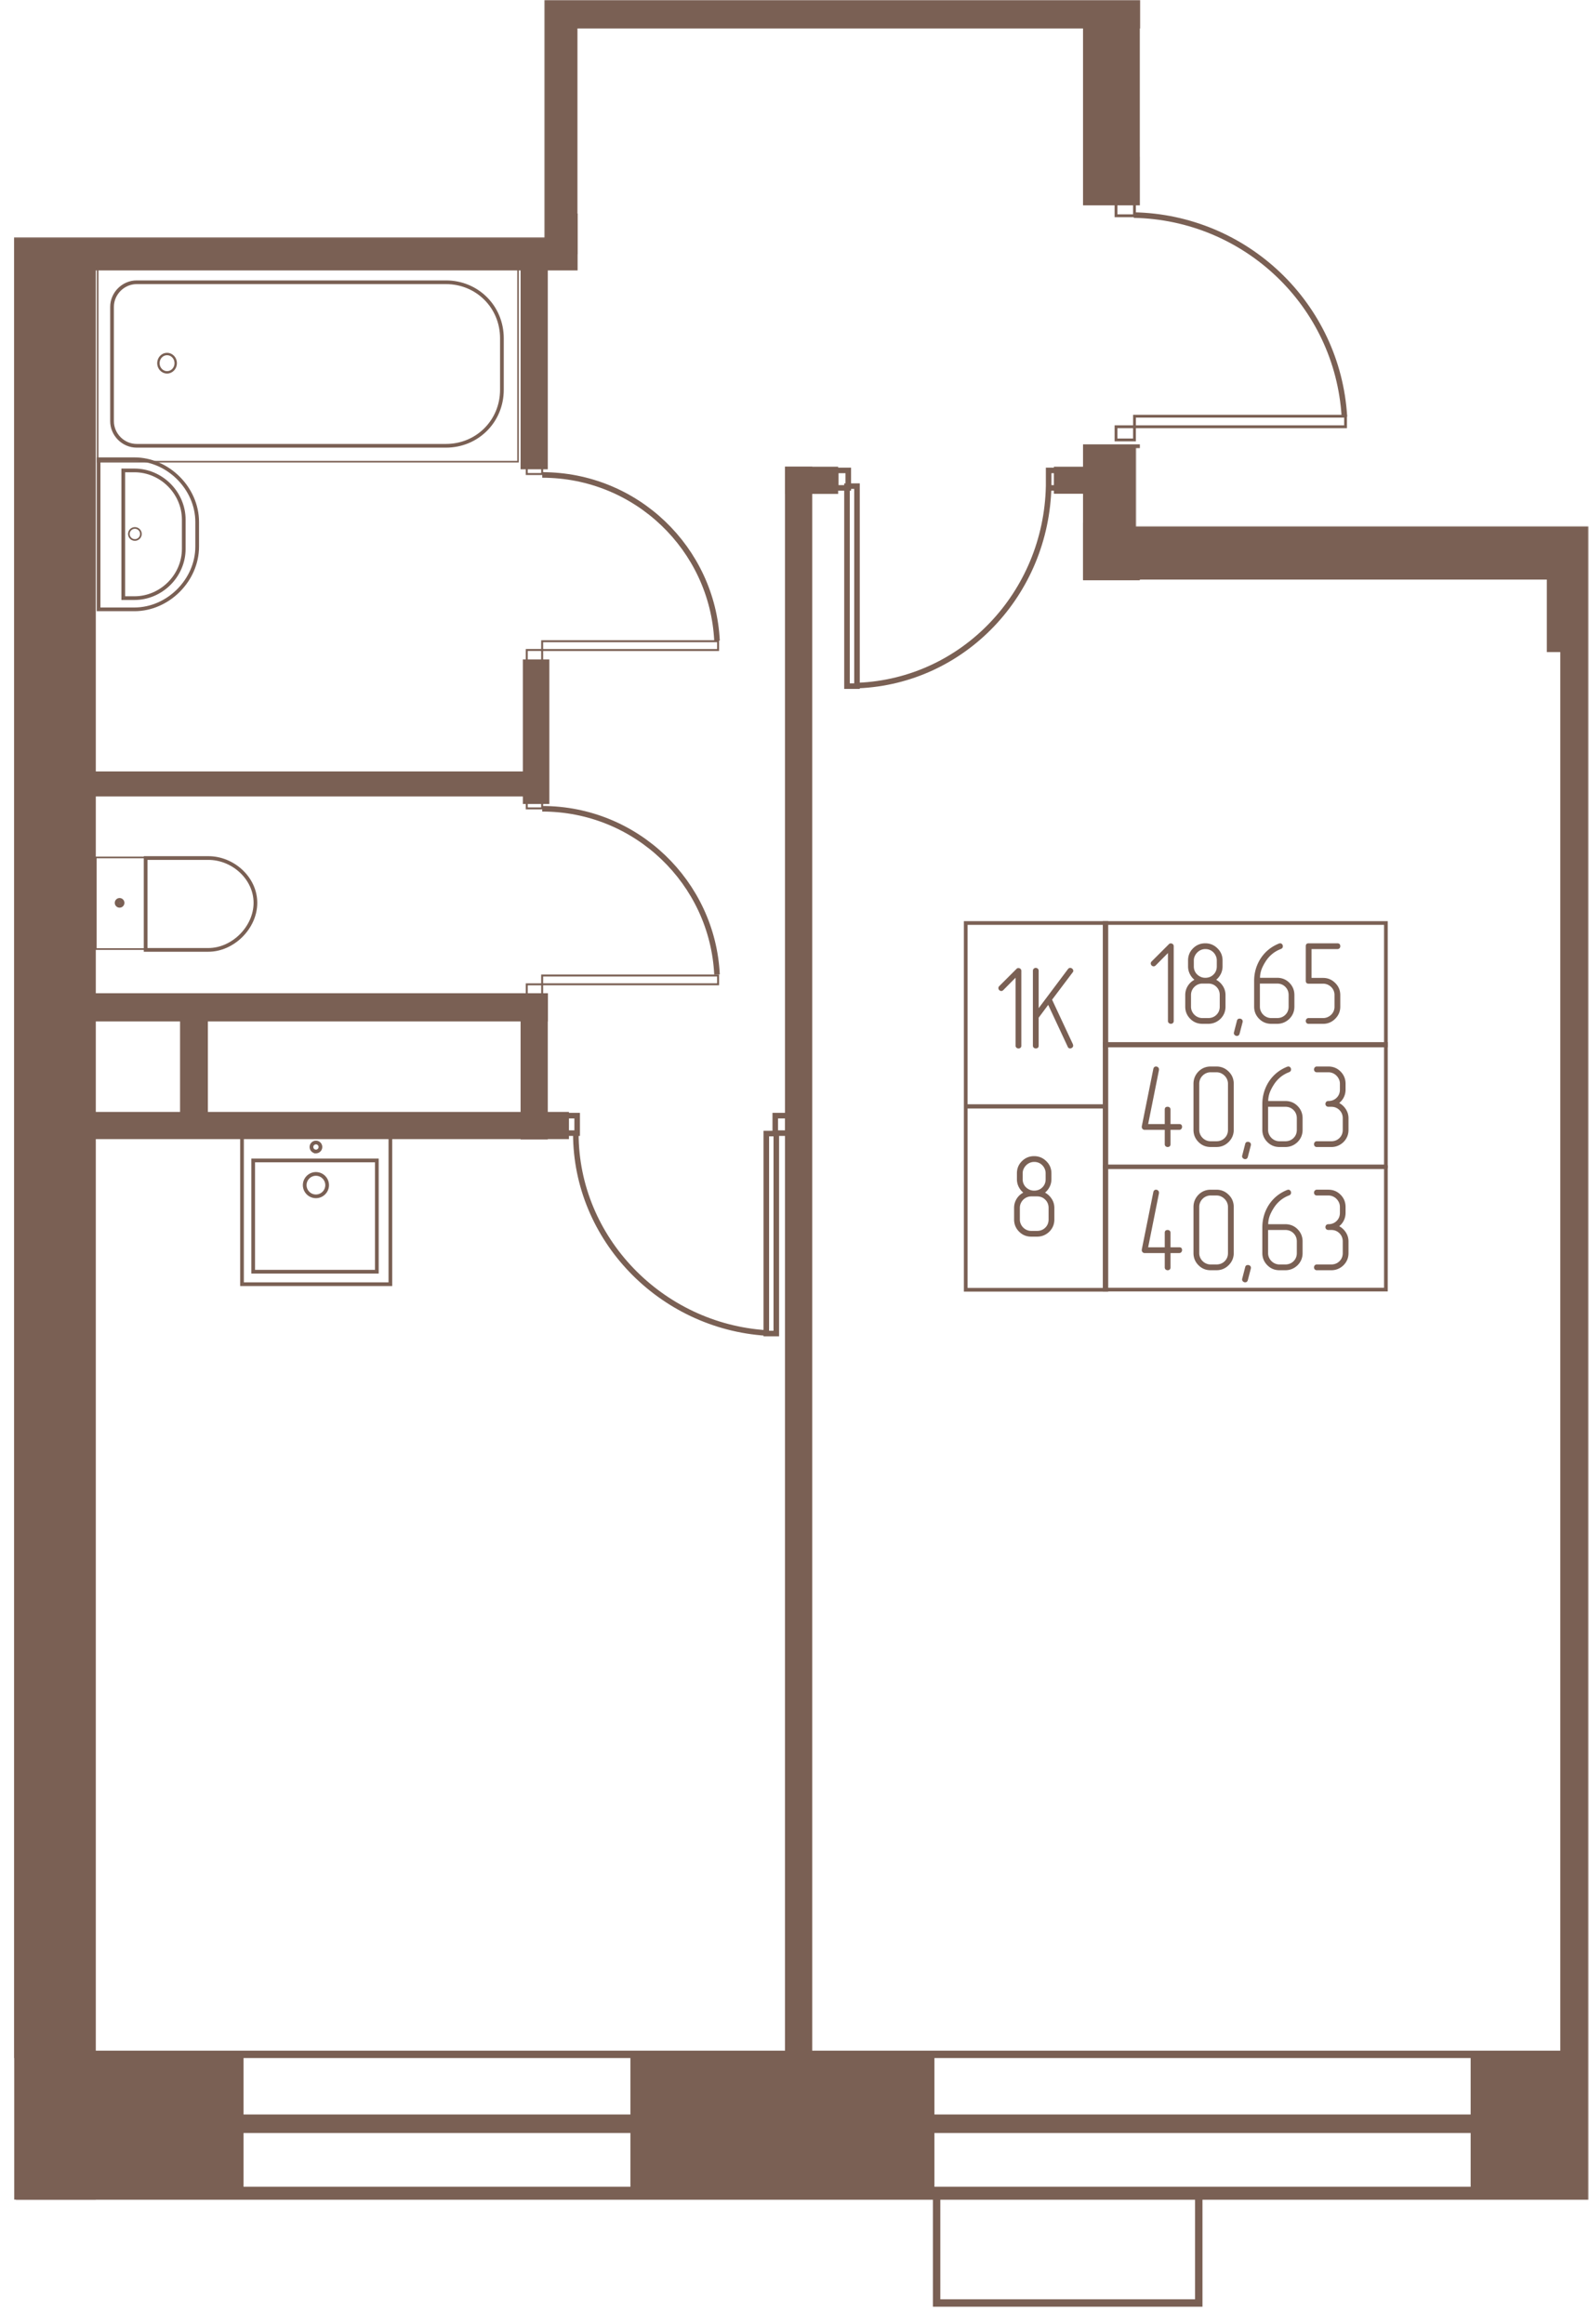 <svg width="810" height="1185" viewBox="0 0 1620 2370" fill="none" xmlns="http://www.w3.org/2000/svg"><mask id="a" style="mask-type:luminance" maskUnits="userSpaceOnUse" x="0" y="0" width="1620" height="2365"><path d="M1619.61 0H0v2364.31h1619.61V0z" fill="#fff"/></mask><g mask="url(#a)"><mask id="b" style="mask-type:luminance" maskUnits="userSpaceOnUse" x="0" y="0" width="1620" height="2365"><path d="M1391.17 159.904h-228.43V0H555.1v242.144H0V2364.32h1619.61V536.827h-461.44v-79.952h233V159.904z" fill="#fff"/></mask><g mask="url(#b)"><path d="M1158.32-185h-50.39v390.611h50.39V-185zM93.89-1733.83H18.281v3972.94H93.89v-3972.94z" fill="#7A6054" stroke="#7A6054" stroke-width="7.56"/><path d="M244.52 2097.03H82.227v141.13H244.52v-141.13zM948.888 2097.03H646.484v141.13h302.404v-141.13zM1805.53 2097.03h-302.41v141.13h302.41v-141.13z" fill="#7A6054" stroke="#7A6054" stroke-width="7.56"/><path d="M1644.89 609.922h-50.4V2098.05h50.4V609.922z" fill="#7A6054" stroke="#7A6054" stroke-width="7.56"/><path d="M1631.18 479.688h-50.4v181.453h50.4V479.688z" fill="#7A6054" stroke="#7A6054" stroke-width="7.56"/><path d="M2112.96 609.922h-527.61v50.408h527.61v-50.408zM2075.36 479.688h-917.2v19.158h917.2v-19.158z" fill="#7A6054" stroke="#7A6054" stroke-width="7.56"/><path d="M1158.32 456.875h-50.39v131.043h50.39V456.875z" fill="#7A6054" stroke="#7A6054" stroke-width="7.56"/><path d="M1580.44 536.797h-472.51v50.4h472.51v-50.4zM1120.04 479.688h-41.8v20h41.8v-20zM850.718 479.688h-46.616v20.163h46.616v-20.163z" fill="#7A6054" stroke="#7A6054" stroke-width="7.56"/><path d="M824.277 479.688h-20.175V2139.17h20.175V479.688zM554.853 1016.56H93.672v21.21h461.181v-21.21z" fill="#7A6054" stroke="#7A6054" stroke-width="7.56"/><path d="M554.688 1037.12h-20.157v120.96h20.157v-120.96z" fill="#7A6054" stroke="#7A6054" stroke-width="7.56"/><path d="M576.272 1137.59h-482.6v20.17h482.6v-20.17z" fill="#7A6054" stroke="#7A6054" stroke-width="7.56"/><path d="M208.146 1037.12h-20.802v109.03h20.802v-109.03zM556.293 676.172h-19.457v139.87h19.457v-139.87z" fill="#7A6054" stroke="#7A6054" stroke-width="7.56"/><path d="M554.858 790.391H93.672v17.967h461.186v-17.967zM554.696 271.875h-20.165v202.87h20.165v-202.87z" fill="#7A6054" stroke="#7A6054" stroke-width="7.56"/><path d="M585.094 221.562H93.672v50.404h491.422v-50.404z" fill="#7A6054" stroke="#7A6054" stroke-width="7.56"/><path d="M584.939-25.156h-50.408V255.44h50.408V-25.156z" fill="#7A6054" stroke="#7A6054" stroke-width="7.56"/><path d="M1158.67-25.156H555.117v50.408h603.553v-50.408z" fill="#7A6054" stroke="#7A6054" stroke-width="7.56"/><path d="M556.748-61.719h-17.646V.024h17.646v-61.743z" fill="#7A6054" stroke="#7A6054" stroke-width="7.56"/><path d="M99.57 271.508v199.276h428.568V271.508H99.57z" stroke="#7A6054" stroke-width="1.61"/><path d="M114.219 429.442V312.939c0-13.706 11.422-25.127 25.126-25.127h315.243c31.983 0 57.109 25.127 57.109 57.109v52.541c0 31.983-25.126 57.109-57.109 57.109H139.345c-13.705 0-25.126-11.426-25.126-25.129z" stroke="#7A6054" stroke-width="3.78"/><path d="M179.155 370.328c0-5.169-3.956-9.359-8.835-9.359-4.88 0-8.836 4.19-8.836 9.359s3.956 9.36 8.836 9.36c4.879 0 8.835-4.191 8.835-9.36z" stroke="#7A6054" stroke-width="2.46"/><path d="M100.508 468.281v153.052h36.548c34.266 0 63.961-29.695 63.961-63.96v-25.126c0-34.266-29.695-63.961-63.961-63.961l-36.548-.005z" stroke="#7A6054" stroke-width="3.78"/><path d="M125.664 479.688v130.208h11.422c27.413 0 50.257-22.843 50.257-50.257v-29.695c0-27.412-22.843-50.256-50.257-50.256h-11.422z" stroke="#7A6054" stroke-width="3.78"/><path d="M143.641 544.477a6.117 6.117 0 1 1-12.235 0 6.117 6.117 0 0 1 12.235 0z" stroke="#7A6054" stroke-width="1.7"/><path d="M99.57 218.182V18.906h428.568v199.276H99.57z" stroke="#7A6054" stroke-width="1.61"/><path d="M114.219 59.428v118.786c0 13.705 11.422 25.126 25.126 25.126h315.243c31.983 0 57.109-27.412 57.109-57.108v-52.54c0-31.983-25.126-59.395-57.109-59.395H139.345c-13.705 0-25.126 11.427-25.126 25.13z" stroke="#7A6054" stroke-width="3.78"/><path d="M179.155 119.359c0 5.169-3.956 9.36-8.835 9.36-4.88 0-8.836-4.191-8.836-9.36S165.44 110 170.32 110c4.879 0 8.835 4.19 8.835 9.359z" stroke="#7A6054" stroke-width="2.46"/><path d="M100.508 20.534v-150.768h36.548c34.266 0 63.961 27.412 63.961 61.677v27.412c0 34.266-29.695 61.678-63.961 61.678l-36.548.001z" stroke="#7A6054" stroke-width="3.78"/><path d="M125.664 11.398v-132.492h11.422c27.413 0 50.257 22.844 50.257 52.54v27.412c0 29.695-22.843 52.54-50.257 52.54h-11.422z" stroke="#7A6054" stroke-width="3.78"/><path d="M97.656 874.312v93.424h50.811v-93.424h-50.81z" stroke="#7A6054" stroke-width="1.69"/><path d="M148.477 874.922v93.66h63.96c25.126 0 47.969-22.843 47.969-47.969s-22.843-45.686-47.969-45.686l-63.96-.005z" stroke="#7A6054" stroke-width="3.78"/><path d="M124.488 920.65a2.556 2.556 0 1 0-5.113 0 2.557 2.557 0 0 0 5.113 0z" stroke="#7A6054" stroke-width="4.74"/><path d="M384.188 1183.28H258.125v113.46h126.063v-113.46z" stroke="#7A6054" stroke-width="3.78"/><path d="M397.998 1158.2H246.719v151.27h151.279V1158.2z" stroke="#7A6054" stroke-width="3.78"/><path d="M322.086 1219.88c6.309 0 11.423-5.12 11.423-11.43 0-6.3-5.114-11.42-11.423-11.42-6.308 0-11.422 5.12-11.422 11.42 0 6.31 5.114 11.43 11.422 11.43zM322.108 1174.14a4.572 4.572 0 0 0 4.569-4.57c0-2.52-2.046-4.57-4.569-4.57a4.572 4.572 0 0 0-4.569 4.57c0 2.52 2.046 4.57 4.569 4.57z" stroke="#7A6054" stroke-width="3.78"/><path d="M873.712 495.703h-10.196v203.932h10.196V495.703z" stroke="#7A6054" stroke-width="5.67"/><path d="M864.819 479.688H852.07v17.838h12.749v-17.838zM1081.85 479.688h-12.75v17.838h12.75v-17.838zM1069.09 495.703c-2.28 109.649-86.802 198.739-194.168 203.309" stroke="#7A6054" stroke-width="5.67"/><path d="M732.109 653.844v8.97l-179.382.001v-8.971h179.382z" stroke="#7A6054" stroke-width="2"/><path d="M552.734 662.773v11.212h-15.691v-11.212h15.691zM552.734 472.148v11.212h-15.691v-11.212h15.691z" stroke="#7A6054" stroke-width="2"/><path d="M552.812 484.297c95.944 0 173.613 75.383 178.182 169.043" stroke="#7A6054" stroke-width="5.67"/><path d="M732.109 994.703v8.967H552.727v-8.967h179.382zM552.734 1003.71v11.21h-15.691v-11.21h15.691zM552.734 813.086v11.213h-15.691v-11.213h15.691z" stroke="#7A6054" stroke-width="2"/><path d="M552.812 824.688c95.944 0 173.613 75.382 178.182 169.042M791.447 1155.87H781.25v203.93h10.197v-203.93zM803.139 1137.59h-12.748v17.84h12.748v-17.84zM588.412 1137.59h-12.748v17.84h12.748v-17.84zM587.07 1155.87c0 107.37 86.804 196.45 194.17 203.31M1276.31-132.5h-10.76V82.68h10.76V-132.5zM1480.26-132.5c0 114.218-91.37 207.878-203.31 214.73" stroke="#7A6054" stroke-width="5.67"/><path d="M1371.8 424.398v10.76h-215.18v-10.76h215.18zM1156.6 435.148v13.45h-18.82v-13.45h18.82zM1156.6 206.555v13.45h-18.82v-13.45h18.82z" stroke="#7A6054" stroke-width="2.87"/><path d="M1155.9 219.297c114.22 2.283 207.88 91.374 214.73 205.592" stroke="#7A6054" stroke-width="5.67"/><path d="M1222.15 2238.67v109.65H954.883v-109.65" stroke="#7A6054" stroke-width="7.56"/><path d="M9770.22-1745.23H22.852v3981.64H9770.22v-3981.64z" stroke="#7A6054" stroke-width="13.23"/><path d="M9733.68-1672.19H31.992v3837.73H9733.68v-3837.73z" stroke="#7A6054" stroke-width="18.9"/><path d="M9733.67-1610.47H18.281v3705.24H9733.67v-3705.24z" stroke="#7A6054" stroke-width="7.56"/><path d="M1127.94 941.172H984.57v186.708h143.37V941.172zM1127.94 1128.45H984.57v186.7h143.37v-186.7z" stroke="#7A6054" stroke-width="3.78"/><path d="M1412.93 1064.53h-286.72v124.83h286.72v-124.83z" stroke="#7A6054" stroke-width="3.78"/><path d="M1412.93 941.172h-286.72V1066h286.72V941.172zM1412.93 1190.16h-286.72v124.82h286.72v-124.82z" stroke="#7A6054" stroke-width="3.78"/><path d="M1196.61 1041.05v-76.216c0-.881-.3-1.58-.9-2.102-.6-.521-1.3-.779-2.1-.779s-1.44.28-1.92.839l-17.53 17.523c-.64.642-.96 1.322-.96 2.041 0 .801.3 1.501.9 2.102.6.601 1.3.899 2.1.899.72 0 1.4-.321 2.05-.96l12.48-12.6v69.253c0 .88.3 1.58.9 2.1.6.52 1.3.78 2.1.78s1.48-.24 2.04-.72.84-1.2.84-2.16zM1249.41 1026.45v-11.76c0-3.37-.88-6.43-2.64-9.19-1.76-2.76-4.04-4.9-6.84-6.42 2-1.679 3.58-3.701 4.74-6.059 1.16-2.362 1.74-4.902 1.74-7.622v-6.002c0-4.879-1.72-8.999-5.16-12.363-3.44-3.439-7.61-5.159-12.48-5.159-4.89 0-9.05 1.72-12.49 5.159-3.36 3.364-5.04 7.483-5.04 12.363v6.002c0 2.721.58 5.26 1.74 7.622 1.16 2.36 2.74 4.38 4.74 6.059-2.88 1.52-5.16 3.66-6.84 6.42-1.68 2.76-2.52 5.82-2.52 9.19v11.76c0 4.88 1.72 9.04 5.16 12.48 3.36 3.36 7.48 5.04 12.36 5.04h5.88c4.81 0 8.97-1.68 12.49-5.04 3.44-3.44 5.16-7.6 5.16-12.48zm-8.88-41.051c0 3.36-1.12 6.141-3.37 8.341-2.23 2.2-5.03 3.299-8.39 3.299-1.61 0-3.11-.299-4.51-.9a12.321 12.321 0 0 1-3.72-2.461 11.114 11.114 0 0 1-2.52-3.658c-.6-1.402-.9-2.941-.9-4.623v-6.001c0-1.6.32-3.099.96-4.503.64-1.399 1.5-2.637 2.58-3.718a11.777 11.777 0 0 1 3.72-2.521c1.4-.601 2.9-.9 4.5-.9 1.68 0 3.22.299 4.62.9s2.62 1.44 3.66 2.521a11.977 11.977 0 0 1 2.46 3.718c.6 1.403.91 2.903.91 4.503v6.003zm3 41.051c0 3.36-1.12 6.14-3.36 8.34-2.24 2.2-5.04 3.3-8.41 3.3h-5.88c-1.6 0-3.1-.3-4.49-.9-1.41-.6-2.65-1.44-3.73-2.52a11.705 11.705 0 0 1-2.52-3.73c-.6-1.4-.9-2.89-.9-4.49v-11.77c0-1.68.3-3.22.9-4.62.6-1.4 1.44-2.64 2.52-3.72s2.32-1.92 3.73-2.52c1.39-.6 2.89-.9 4.49-.9h5.88c3.37 0 6.17 1.12 8.41 3.36 2.24 2.24 3.36 5.04 3.36 8.4v11.77zM1266.81 1042.39l-3 11.52c-.4 1.6-1.32 2.4-2.76 2.4-.8 0-1.52-.27-2.16-.83-.64-.57-.96-1.25-.96-2.05 0-.32.04-.6.12-.84l3-11.64c.32-1.52 1.24-2.28 2.76-2.28.88 0 1.62.26 2.22.78.61.52.9 1.18.9 1.98 0 .4-.03.72-.12.96zM1284.48 1002.92H1302c3.36 0 6.16 1.12 8.4 3.37 2.24 2.23 3.36 5.03 3.36 8.4v11.76c0 3.36-1.12 6.14-3.36 8.34-2.24 2.2-5.04 3.3-8.4 3.3h-5.88c-1.6 0-3.1-.3-4.5-.9-1.4-.6-2.64-1.44-3.72-2.52a11.774 11.774 0 0 1-2.52-3.72c-.61-1.4-.9-2.9-.9-4.5v-23.53zm-5.88-2.63v26.16c0 4.88 1.72 9.04 5.16 12.48 3.36 3.36 7.48 5.04 12.36 5.04h5.88c4.8 0 8.96-1.68 12.48-5.04 3.44-3.44 5.17-7.6 5.17-12.48v-11.76c0-4.96-1.73-9.17-5.17-12.61-3.36-3.358-7.52-5.038-12.48-5.038h-17.4c0-2.637.48-5.4 1.44-8.281.96-2.56 2.24-5.121 3.84-7.68 3.92-6.402 9.28-10.882 16.08-13.445 1.28-.559 1.92-1.478 1.92-2.76 0-.801-.26-1.5-.78-2.101s-1.18-.9-1.98-.9c-.32 0-.72.079-1.2.238-8.16 3.282-14.52 8.564-19.09 15.844-4.16 6.802-6.24 14.246-6.24 22.323l.01.01zM1366.42 1026.45v-11.76c0-4.89-1.72-9-5.16-12.37-3.44-3.439-7.56-5.159-12.37-5.159h-11.76v-29.404h26.29c.96 0 1.7-.28 2.22-.839.52-.563.78-1.24.78-2.042 0-1.999-1-3.001-3-3.001h-29.29c-1.92 0-2.88 1.002-2.88 3.001v35.164c0 2 .96 3 2.88 3h14.76c1.61 0 3.11.31 4.51.9 1.4.6 2.64 1.42 3.71 2.46a11.16 11.16 0 0 1 2.53 3.67c.6 1.4.9 2.94.9 4.62v11.76c0 1.68-.3 3.22-.9 4.62-.6 1.4-1.45 2.62-2.53 3.66a12.132 12.132 0 0 1-3.71 2.46c-1.4.61-2.9.9-4.51.9h-14.76c-.88 0-1.58.3-2.1.9-.52.6-.78 1.3-.78 2.11 0 .8.26 1.48.78 2.04s1.22.84 2.1.84h14.76c4.8 0 8.93-1.72 12.37-5.17 3.44-3.44 5.16-7.56 5.16-12.36zM1193.35 1146.19v-14.76c0-.96-.3-1.68-.9-2.16-.6-.48-1.26-.72-1.98-.72-2 0-3 .96-3 2.88v14.76h-16.92l11.03-55.09v-.72c0-.8-.29-1.48-.9-2.04-.6-.56-1.3-.84-2.09-.84-1.45 0-2.36.8-2.76 2.4l-11.77 58.57v.72c0 .8.28 1.48.84 2.04.56.56 1.24.84 2.04.84h20.53v14.65c0 .88.3 1.58.9 2.1.6.52 1.3.78 2.1.78s1.48-.25 2.04-.73.84-1.19.84-2.15v-14.65h8.88c.88 0 1.58-.3 2.1-.9.52-.6.78-1.3.78-2.1 0-1.92-.96-2.88-2.88-2.88h-8.88zM1257.81 1152.07v-46.93c0-4.96-1.73-9.12-5.17-12.48-3.44-3.44-7.6-5.16-12.48-5.16h-5.88c-4.88 0-9.04 1.72-12.48 5.16-3.36 3.52-5.04 7.68-5.04 12.48v46.93c0 4.88 1.72 9.05 5.16 12.48 3.36 3.36 7.48 5.04 12.36 5.04h5.88c4.88 0 9.04-1.72 12.48-5.16 3.44-3.44 5.17-7.56 5.17-12.36zm-5.88 0c0 3.36-1.13 6.14-3.37 8.35-2.23 2.2-5.04 3.29-8.4 3.29h-5.88c-1.6 0-3.1-.29-4.5-.9-1.4-.6-2.64-1.44-3.72-2.52a11.774 11.774 0 0 1-2.52-3.72c-.6-1.4-.9-2.9-.9-4.5v-46.93c0-1.68.3-3.22.9-4.62.6-1.4 1.44-2.64 2.52-3.72s2.32-1.92 3.72-2.52c1.4-.6 2.9-.9 4.5-.9h5.88c1.68 0 3.22.32 4.62.96 1.41.64 2.65 1.5 3.73 2.58 1.07 1.08 1.92 2.32 2.51 3.72.6 1.4.91 2.9.91 4.5v46.93zM1275.21 1168.02l-3 11.52c-.4 1.6-1.32 2.4-2.76 2.4-.8 0-1.52-.28-2.16-.84-.64-.56-.96-1.24-.96-2.04 0-.32.04-.6.12-.84l3-11.64c.32-1.52 1.24-2.28 2.76-2.28.88 0 1.62.26 2.22.78.6.52.9 1.18.9 1.98 0 .4-.04.72-.12.96zM1292.84 1128.55h17.52c3.36 0 6.16 1.12 8.4 3.36 2.24 2.24 3.36 5.04 3.36 8.4v11.77c0 3.36-1.12 6.13-3.36 8.34-2.24 2.2-5.04 3.3-8.4 3.3h-5.88c-1.6 0-3.1-.3-4.5-.9-1.4-.6-2.64-1.44-3.72-2.53a11.774 11.774 0 0 1-2.52-3.72c-.61-1.4-.9-2.9-.9-4.5v-23.52zm-5.89-2.64v26.17c0 4.87 1.72 9.04 5.17 12.48 3.36 3.36 7.48 5.04 12.36 5.04h5.88c4.8 0 8.96-1.69 12.48-5.04 3.44-3.44 5.17-7.61 5.17-12.48v-11.77c0-4.96-1.73-9.16-5.17-12.6-3.36-3.36-7.52-5.04-12.48-5.04h-17.4c0-2.64.48-5.4 1.44-8.28.96-2.56 2.24-5.12 3.84-7.68 3.91-6.41 9.28-10.89 16.08-13.45 1.28-.56 1.92-1.48 1.92-2.76 0-.8-.26-1.5-.78-2.1-.52-.6-1.18-.9-1.98-.9-.32 0-.72.08-1.2.24-8.16 3.28-14.52 8.56-19.09 15.84-4.16 6.8-6.24 14.25-6.24 22.33zM1365.34 1124.7c2.08-1.68 3.68-3.7 4.8-6.06 1.12-2.36 1.68-4.9 1.68-7.62v-5.88c0-4.96-1.72-9.16-5.16-12.6-3.37-3.36-7.48-5.04-12.37-5.04h-11.76c-.88 0-1.58.3-2.1.9-.52.6-.78 1.3-.78 2.1s.26 1.48.78 2.04 1.22.84 2.1.84h11.76c1.6 0 3.1.3 4.5.9 1.41.6 2.65 1.44 3.73 2.52s1.94 2.32 2.57 3.72c.65 1.4.96 2.94.96 4.62v5.89c0 3.36-1.11 6.14-3.36 8.34-2.24 2.2-5.04 3.3-8.4 3.3-.96 0-1.7.3-2.22.9-.52.6-.78 1.3-.78 2.1s.28 1.48.84 2.04c.56.56 1.28.84 2.16.84h2.88c3.37 0 6.17 1.12 8.4 3.36 2.25 2.24 3.37 5.04 3.37 8.4v11.76c0 3.36-1.12 6.14-3.37 8.35-2.23 2.2-5.03 3.29-8.4 3.29h-14.64c-.88 0-1.58.3-2.1.9-.52.61-.78 1.3-.78 2.11 0 .8.26 1.48.78 2.04s1.22.84 2.1.84h14.64c4.81 0 8.97-1.69 12.49-5.04 3.44-3.44 5.16-7.61 5.16-12.48v-11.77c0-3.36-.88-6.42-2.64-9.18-1.76-2.76-4.04-4.91-6.84-6.43zM1193.35 1271.83v-14.77c0-.96-.3-1.68-.9-2.16-.6-.48-1.26-.72-1.98-.72-2 0-3 .96-3 2.88v14.77h-16.92l11.03-55.09v-.72c0-.81-.29-1.49-.9-2.05-.6-.56-1.3-.85-2.09-.85-1.45 0-2.36.82-2.76 2.42l-11.77 58.57v.72c0 .8.28 1.48.84 2.04.56.56 1.24.84 2.04.84h20.53v14.63c0 .88.3 1.59.9 2.11.6.52 1.3.78 2.1.78s1.48-.24 2.04-.72.84-1.21.84-2.17v-14.63h8.88c.88 0 1.58-.3 2.1-.9.52-.6.78-1.3.78-2.1 0-1.92-.96-2.88-2.88-2.88h-8.88zM1257.81 1277.71v-46.93c0-4.97-1.73-9.12-5.17-12.49-3.44-3.43-7.6-5.17-12.48-5.17h-5.88c-4.88 0-9.04 1.74-12.48 5.17-3.36 3.53-5.04 7.69-5.04 12.49v46.93c0 4.88 1.72 9.04 5.16 12.48 3.36 3.36 7.48 5.04 12.36 5.04h5.88c4.88 0 9.04-1.72 12.48-5.16 3.44-3.44 5.17-7.56 5.17-12.36zm-5.88 0c0 3.36-1.13 6.14-3.37 8.34-2.23 2.2-5.04 3.3-8.4 3.3h-5.88c-1.6 0-3.1-.31-4.5-.91-1.4-.6-2.64-1.44-3.72-2.52a11.731 11.731 0 0 1-2.52-3.71c-.6-1.4-.9-2.9-.9-4.5v-46.93c0-1.69.3-3.22.9-4.63.6-1.4 1.44-2.64 2.52-3.72a11.61 11.61 0 0 1 3.72-2.52c1.4-.6 2.9-.9 4.5-.9h5.88c1.68 0 3.22.33 4.62.96 1.41.64 2.65 1.5 3.73 2.59 1.07 1.08 1.92 2.32 2.51 3.71.6 1.41.91 2.91.91 4.51v46.93zM1275.21 1293.64l-3 11.52c-.4 1.6-1.32 2.4-2.76 2.4-.8 0-1.52-.27-2.16-.83-.64-.57-.96-1.25-.96-2.05 0-.32.04-.6.12-.84l3-11.64c.32-1.52 1.24-2.28 2.76-2.28.88 0 1.62.26 2.22.78.6.52.9 1.18.9 1.98 0 .4-.04.72-.12.96zM1292.84 1254.18h17.52c3.36 0 6.16 1.12 8.4 3.37 2.24 2.23 3.36 5.03 3.36 8.4v11.76c0 3.36-1.12 6.14-3.36 8.34-2.24 2.2-5.04 3.3-8.4 3.3h-5.88c-1.6 0-3.1-.31-4.5-.91-1.4-.6-2.64-1.44-3.72-2.52a11.731 11.731 0 0 1-2.52-3.71c-.61-1.4-.9-2.9-.9-4.5v-23.53zm-5.89-2.63v26.16c0 4.88 1.72 9.04 5.17 12.48 3.36 3.36 7.48 5.04 12.36 5.04h5.88c4.8 0 8.96-1.68 12.48-5.04 3.44-3.44 5.17-7.6 5.17-12.48v-11.76c0-4.96-1.73-9.17-5.17-12.61-3.36-3.36-7.52-5.04-12.48-5.04h-17.4c0-2.64.48-5.4 1.44-8.28.96-2.56 2.24-5.12 3.84-7.68 3.91-6.4 9.28-10.88 16.08-13.44 1.28-.56 1.92-1.48 1.92-2.76 0-.8-.26-1.5-.78-2.11-.52-.6-1.18-.91-1.98-.91-.32 0-.72.09-1.2.25-8.16 3.28-14.52 8.57-19.09 15.85-4.16 6.8-6.24 14.25-6.24 22.33zM1365.34 1250.34c2.08-1.68 3.68-3.7 4.8-6.06 1.12-2.36 1.68-4.9 1.68-7.62v-5.88c0-4.97-1.72-9.17-5.16-12.6-3.37-3.37-7.48-5.06-12.37-5.06h-11.76c-.88 0-1.58.31-2.1.91a3.15 3.15 0 0 0-.78 2.11c0 .8.26 1.47.78 2.04.52.56 1.22.84 2.1.84h11.76c1.6 0 3.1.3 4.5.9 1.41.6 2.65 1.43 3.73 2.51a12.49 12.49 0 0 1 2.57 3.73c.65 1.4.96 2.94.96 4.62v5.88c0 3.36-1.11 6.14-3.36 8.34-2.24 2.2-5.04 3.3-8.4 3.3-.96 0-1.7.3-2.22.9-.52.6-.78 1.3-.78 2.1s.28 1.48.84 2.04c.56.56 1.28.84 2.16.84h2.88c3.37 0 6.17 1.12 8.4 3.36 2.25 2.24 3.37 5.04 3.37 8.41v11.76c0 3.36-1.12 6.14-3.37 8.34-2.23 2.2-5.03 3.3-8.4 3.3h-14.64c-.88 0-1.58.3-2.1.9-.52.6-.78 1.29-.78 2.09 0 .8.26 1.49.78 2.05.52.56 1.22.84 2.1.84h14.64c4.81 0 8.97-1.68 12.49-5.04 3.44-3.44 5.16-7.6 5.16-12.48v-11.76c0-3.37-.88-6.42-2.64-9.19-1.76-2.76-4.04-4.9-6.84-6.42zM1041.25 1066.2v-76.21c0-.881-.29-1.58-.9-2.102a3.076 3.076 0 0 0-2.09-.779c-.8 0-1.45.28-1.93.84l-17.52 17.521c-.64.64-.96 1.32-.96 2.04 0 .8.3 1.5.9 2.1.6.6 1.3.9 2.1.9.72 0 1.4-.32 2.04-.96l12.48-12.597v69.257c0 .88.31 1.58.91 2.1.59.52 1.3.78 2.09.78.8 0 1.49-.25 2.04-.73.56-.48.84-1.2.84-2.16zM1058.93 1037.73l9.72-13.09 19.92 42.73c.41 1.12 1.24 1.68 2.53 1.68.71 0 1.4-.28 2.04-.84.64-.56.96-1.2.96-1.92 0-.32-.09-.8-.24-1.44l-21.25-45.49 20.89-27.727c.48-.48.72-1.039.72-1.678 0-.802-.32-1.501-.96-2.102-.64-.601-1.37-.9-2.16-.9-.96 0-1.72.401-2.29 1.199L1058.93 1028v-38.045c0-.961-.3-1.701-.9-2.223-.6-.518-1.3-.779-2.1-.779s-1.48.28-2.04.84c-.56.559-.84 1.281-.84 2.162v76.215c0 .88.28 1.58.84 2.1.56.52 1.24.78 2.04.78 2 0 3-.96 3-2.88v-28.44zM1074.92 1243.48v-11.76c0-3.37-.88-6.42-2.64-9.19-1.77-2.76-4.04-4.9-6.85-6.42 2-1.68 3.58-3.7 4.74-6.06 1.16-2.36 1.75-4.9 1.75-7.62v-6c0-4.88-1.72-9-5.17-12.36-3.44-3.44-7.6-5.16-12.48-5.16-4.88 0-9.04 1.72-12.48 5.16-3.36 3.36-5.04 7.48-5.04 12.36v6c0 2.72.58 5.26 1.74 7.62 1.16 2.36 2.74 4.38 4.74 6.06-2.88 1.52-5.16 3.66-6.84 6.42-1.68 2.77-2.52 5.82-2.52 9.19v11.76c0 4.88 1.72 9.04 5.16 12.48 3.36 3.36 7.48 5.04 12.36 5.04h5.88c4.8 0 8.96-1.68 12.48-5.04 3.44-3.44 5.17-7.6 5.17-12.48zm-8.88-41.05c0 3.36-1.13 6.14-3.37 8.34-2.23 2.2-5.04 3.3-8.4 3.3-1.6 0-3.1-.3-4.5-.9a12.3 12.3 0 0 1-3.72-2.46 11.091 11.091 0 0 1-2.52-3.66c-.6-1.4-.9-2.94-.9-4.62v-6c0-1.6.32-3.1.96-4.51.64-1.39 1.5-2.63 2.58-3.71s2.32-1.92 3.72-2.53c1.4-.6 2.9-.89 4.5-.89 1.68 0 3.22.29 4.62.89 1.4.61 2.62 1.45 3.66 2.53 1.04 1.08 1.86 2.32 2.46 3.71.6 1.41.9 2.91.9 4.51l.01 6zm3 41.05c0 3.36-1.13 6.14-3.37 8.34-2.23 2.2-5.03 3.3-8.4 3.3h-5.88c-1.6 0-3.1-.3-4.5-.9-1.4-.6-2.64-1.44-3.72-2.52a11.705 11.705 0 0 1-2.52-3.73c-.6-1.39-.9-2.89-.9-4.49v-11.77c0-1.68.3-3.22.9-4.62.6-1.4 1.44-2.64 2.52-3.72s2.32-1.92 3.72-2.52c1.4-.6 2.9-.9 4.5-.9h5.88c3.37 0 6.17 1.12 8.4 3.36 2.24 2.24 3.37 5.04 3.37 8.4v11.77z" fill="#7A6054"/></g></g></svg>
